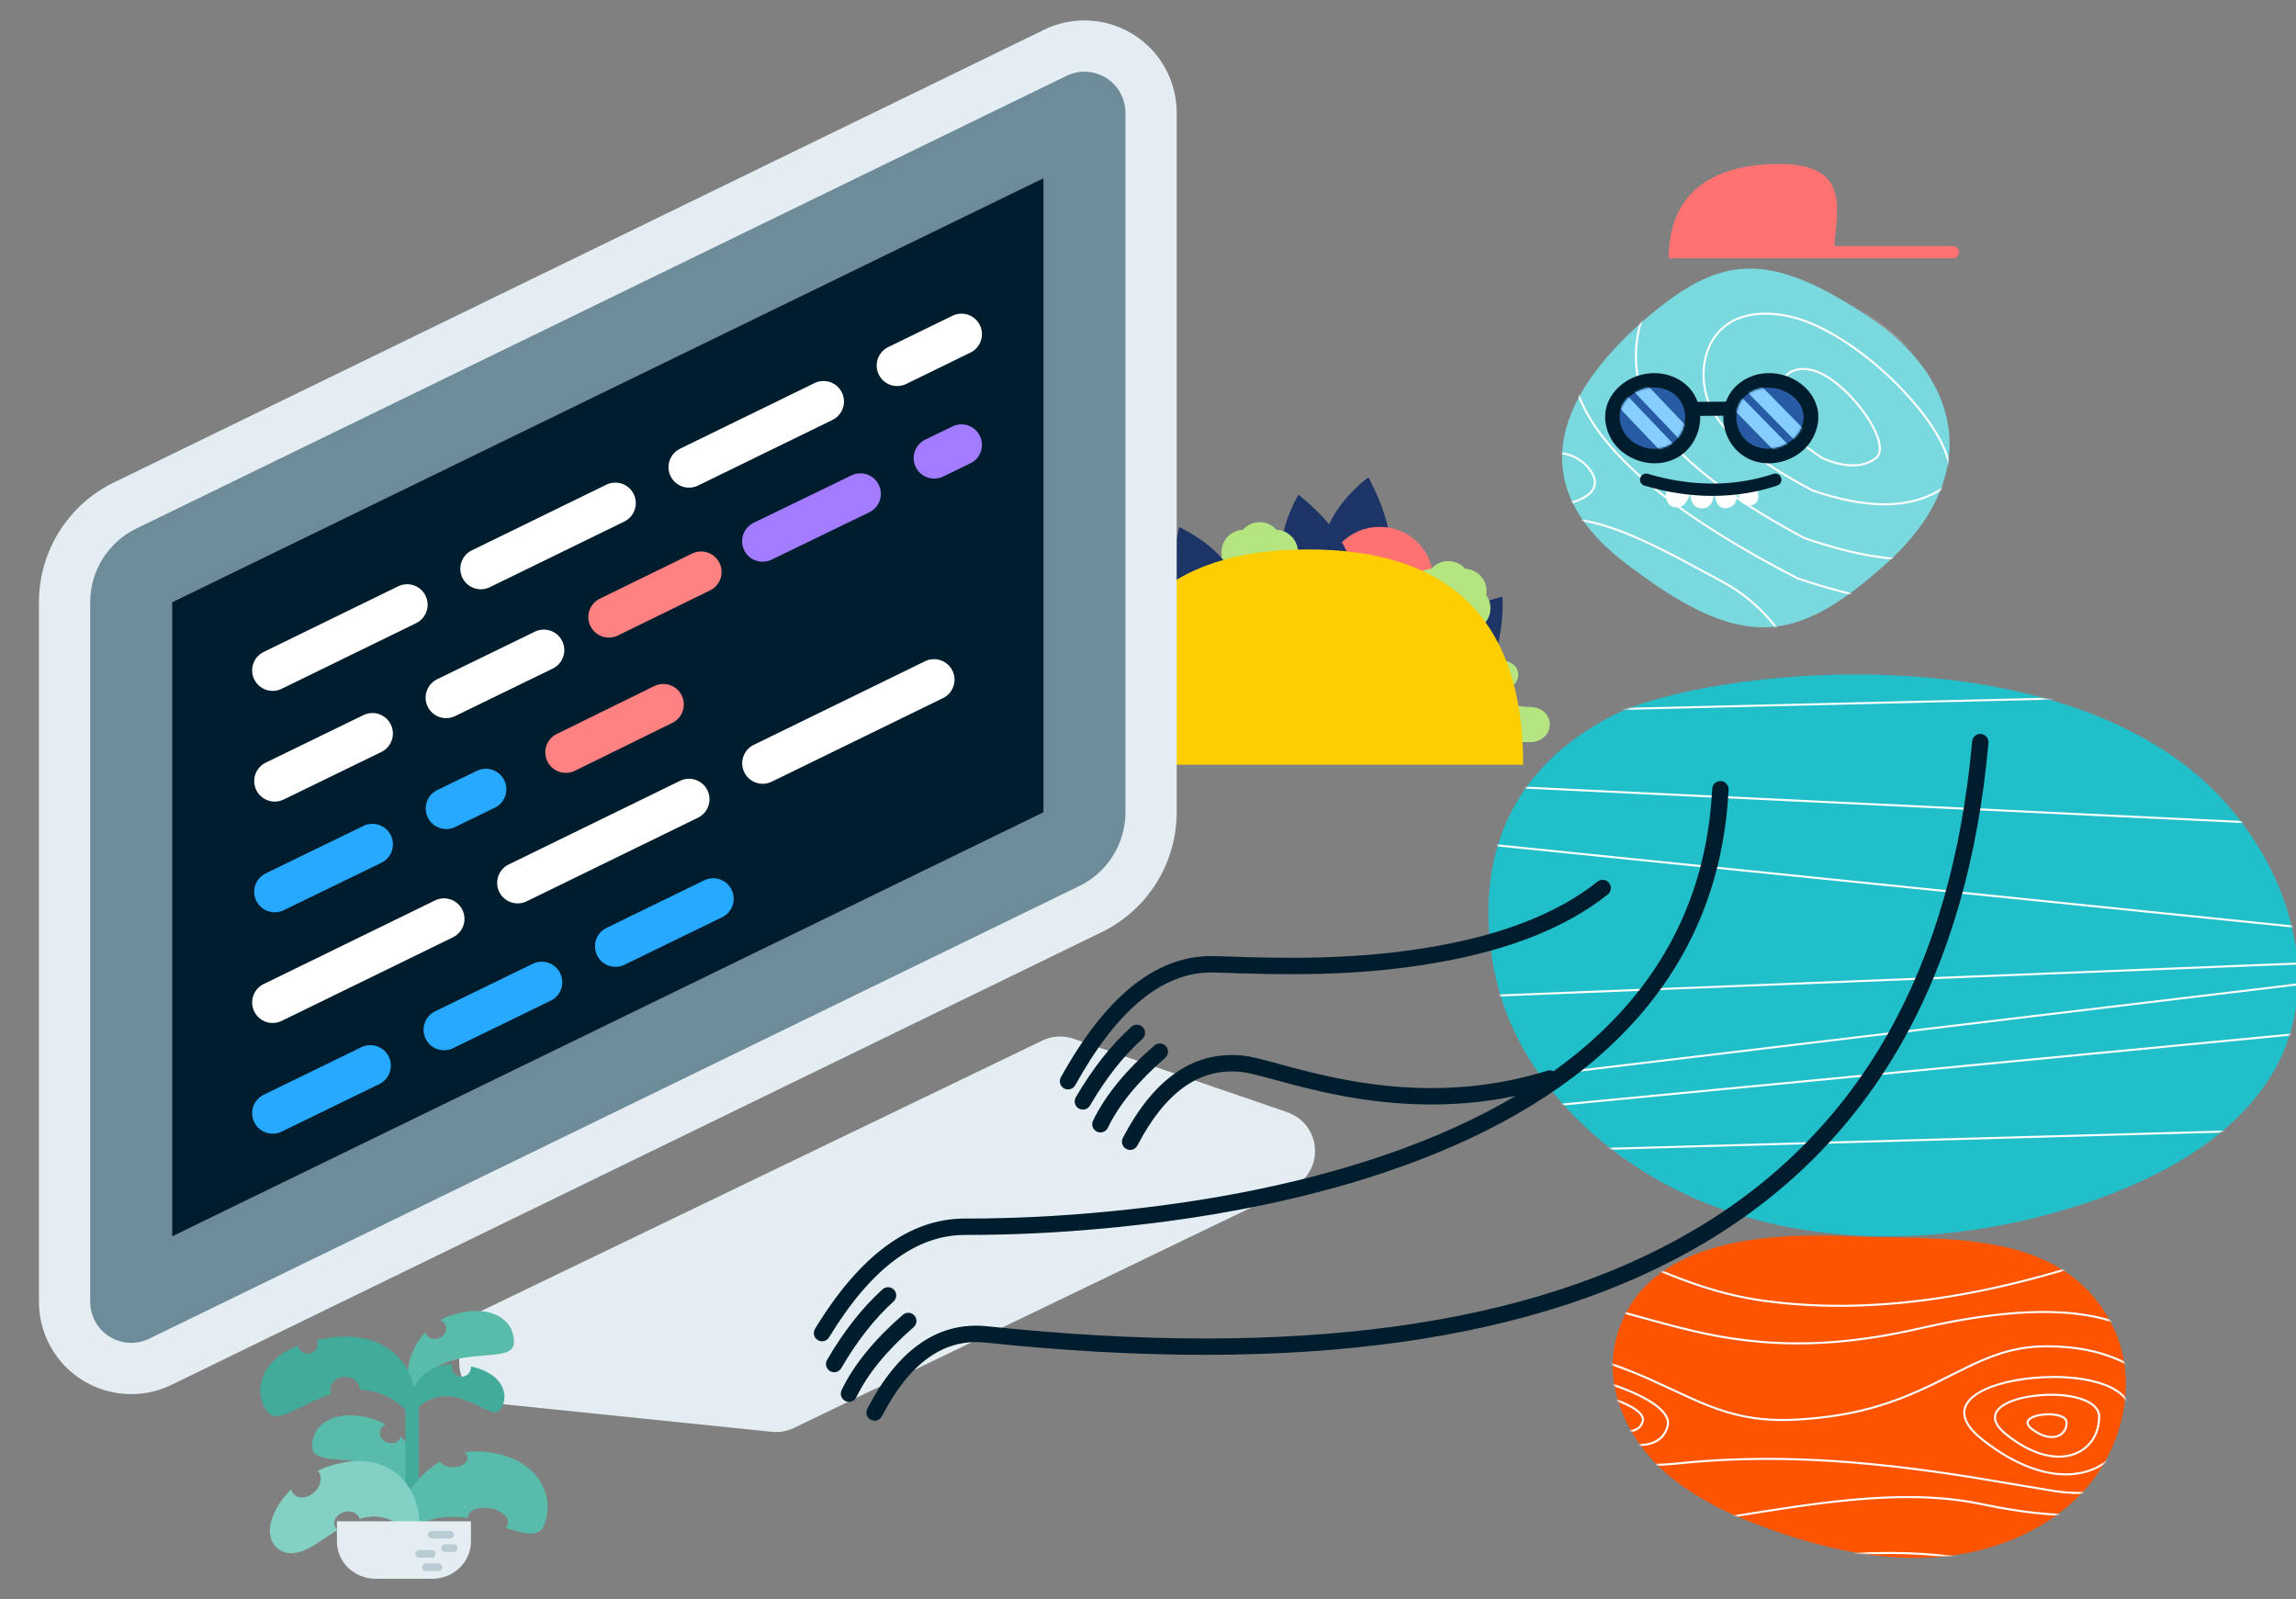 <svg viewBox="200 240 1120 780" xmlns="http://www.w3.org/2000/svg" xmlns:xlink="http://www.w3.org/1999/xlink" overflow="visible" width="1120px" height="780px"><rect x="200" y="240" width="1120" height="780" fill="#808080" stroke="none"/><defs><path d="M256.963,311.34 C443.936,235.343 398.48,-0.581 230.905,0.812 C63.331,2.205 24.21,38.513 3.469,128.569 C-19.235,227.154 69.989,387.336 256.963,311.34" id="masterclose-upsworking-path-1"/><path d="M307.298,52.903 C306.186,-19.451 7.359,-14.002 0.921,51.547 C-5.516,117.096 48.436,124.844 112.599,120.904 C167.078,117.559 308.411,125.257 307.298,52.903" id="masterclose-upsworking-path-3"/><path d="M32.885,134.865 C10.36,118.804 -3.667,90.08 1.584,62.998 C5.913,40.668 22.508,21.918 42.655,11.198 C63.03,0.357 87.496,-3.024 109.83,2.861 C132.163,8.745 152.018,24.07 162.433,44.599 C172.848,65.128 173.335,90.596 162.845,111.087 C145.226,145.498 101.452,157.839 65.819,149.474 C54.048,146.71 42.736,141.888 32.885,134.865" id="masterclose-upsworking-path-5"/><path d="M9.415,1.563 C-4.602,-2.26 -1.585,17.563 9.415,20.563 C20.415,23.563 27.415,23.563 37.415,20.563 C51.108,16.456 49.897,-2.597 37.415,1.563 C28.415,4.563 20.415,4.563 9.415,1.563 Z" id="masterclose-upsworking-path-7"/></defs><g id="Master/Close Ups/Working" stroke="none" stroke-width="1" fill="none" fill-rule="evenodd"><g id="Food" transform="translate(707, 418) scale(1 1)"><g id="Food/Taco" stroke="none" stroke-width="1" fill="none" fill-rule="evenodd"><g id="Group" transform="translate(-1, 54)"><path d="M59.211,130 C35.211,130 18.789,130 9.947,130 C-3.316,130 -3.316,112.857 9.947,112.857 C23.211,112.857 28.895,103.333 21.316,103.333 C13.737,103.333 11.842,90 25.105,90 C33.947,90 46.579,90 63,90 L59.211,130 Z" id="Path-39" fill="#B5E581"/><path d="M246.211,130 C222.211,130 205.789,130 196.947,130 C183.684,130 183.684,112.857 196.947,112.857 C210.211,112.857 215.895,103.333 208.316,103.333 C200.737,103.333 198.842,90 212.105,90 C220.947,90 233.579,90 250,90 L246.211,130 Z" id="Path-39-Copy" fill="#B5E581" transform="translate(218.5, 110) scale(-1, 1) translate(-218.5, -110)"/><path d="M69.99,106 C69.99,106 86.637,66.123 24.113,53 C24.113,53 19.46,106 69.99,106" id="Fill-4" fill="#1C3466"/><path d="M178.278,62.656 C178.278,62.656 194.843,22.652 132.729,9.53 C132.729,9.53 128.072,62.687 178.278,62.656" id="Fill-4-Copy-4" fill="#1C3466" transform="translate(156.449, 36.093) rotate(50) translate(-156.449, -36.093)"/><ellipse id="Oval-Copy" fill="#FF7272" cx="167" cy="50.5" rx="26" ry="25.5"/><path d="M73.321,119.864 C73.321,119.864 89.851,79.9 27.688,66.718 C27.688,66.718 23.087,119.841 73.321,119.864" id="Fill-4-Copy-3" fill="#1C3466" transform="translate(51.445, 93.291) rotate(-23) translate(-51.445, -93.291)"/><path d="M158.345,70.271 C158.345,70.271 174.914,30.289 112.768,17.166 C112.768,17.166 108.115,70.297 158.345,70.271" id="Fill-4-Copy-5" fill="#1C3466" transform="translate(136.502, 43.719) rotate(27) translate(-136.502, -43.719)"/><path d="M108.5,62.451 C102.961,64.823 96.547,62.256 94.174,56.717 C93.979,56.262 93.815,55.793 93.684,55.316 L93.684,55.316 L93.684,55.316 C88.375,52.464 86.383,45.849 89.234,40.54 C89.469,40.104 89.733,39.684 90.024,39.283 L90.024,39.283 L90.024,39.283 C88.944,33.355 92.874,27.673 98.802,26.592 C99.29,26.503 99.783,26.448 100.278,26.426 L100.278,26.426 L100.278,26.426 C104.239,21.885 111.131,21.415 115.673,25.376 C116.046,25.702 116.397,26.053 116.722,26.426 L116.722,26.426 L116.722,26.426 C122.743,26.692 127.408,31.787 127.142,37.808 C127.12,38.303 127.064,38.796 126.976,39.283 L126.976,39.283 L126.976,39.283 C130.521,44.156 129.446,50.98 124.573,54.526 C124.173,54.817 123.753,55.081 123.316,55.316 L123.316,55.316 L123.316,55.316 C121.718,61.126 115.712,64.54 109.901,62.941 C109.424,62.81 108.955,62.646 108.5,62.451 L108.5,62.451 L108.5,62.451 Z" id="Star" fill="#B5E581"/><ellipse id="Oval" fill="#FF7272" cx="66" cy="71.5" rx="26" ry="25.5"/><path d="M101.404,83.89 C101.404,83.89 115.318,42.282 63.102,28.604 C63.102,28.604 59.202,83.901 101.404,83.89" id="Fill-4-Copy" fill="#1C3466" transform="translate(83.046, 56.247) rotate(12) translate(-83.046, -56.247)"/><path d="M225.325,114 C225.325,114 239.197,72.618 187.094,59 C187.094,59 183.216,114 225.325,114" id="Fill-4-Copy-2" fill="#1C3466" transform="translate(207, 86.5) scale(-1, 1) translate(-207, -86.5)"/><path d="M200.5,81.451 C194.961,83.823 188.547,81.256 186.174,75.717 C185.979,75.262 185.815,74.793 185.684,74.316 L185.684,74.316 L185.684,74.316 C180.375,71.464 178.383,64.849 181.234,59.54 C181.469,59.104 181.733,58.684 182.024,58.283 L182.024,58.283 L182.024,58.283 C180.944,52.355 184.874,46.673 190.802,45.592 C191.29,45.503 191.783,45.448 192.278,45.426 L192.278,45.426 L192.278,45.426 C196.239,40.885 203.131,40.415 207.673,44.376 C208.046,44.702 208.397,45.053 208.722,45.426 L208.722,45.426 L208.722,45.426 C214.743,45.692 219.408,50.787 219.142,56.808 C219.12,57.303 219.064,57.796 218.976,58.283 L218.976,58.283 L218.976,58.283 C222.521,63.156 221.446,69.98 216.573,73.526 C216.173,73.817 215.753,74.081 215.316,74.316 L215.316,74.316 L215.316,74.316 C213.718,80.126 207.712,83.54 201.901,81.941 C201.424,81.81 200.955,81.646 200.5,81.451 L200.5,81.451 L200.5,81.451 Z" id="Star-Copy" fill="#B5E581"/><path d="M27,141 L237,141 C237,71 202,36 132,36 C62,36 27,71 27,141 Z" id="Path-38" fill="#FFCE00"/></g></g></g><g id="Computer" transform="translate(219, 249)"><path d="M490.308,5.513 L36.556,226.339 C14.192,237.223 0,259.914 0,284.786 L0,626.024 C0,632.847 1.552,639.581 4.537,645.716 C15.413,668.063 42.345,677.362 64.692,666.487 L518.444,445.661 C540.808,434.777 555,412.086 555,387.214 L555,45.976 C555,39.153 553.448,32.419 550.463,26.284 C539.587,3.937 512.655,-5.362 490.308,5.513 Z M505,53.969 L505,387.214 L505,387.558 C504.868,393.162 501.622,398.241 496.564,400.702 L50,618.03 L50,284.786 C50,279.046 53.275,273.81 58.436,271.298 L505,53.969 Z" id="Monitor" fill="#E4EDF1" fill-rule="nonzero"/><path d="M527.983,37.224 C529.31,39.951 530,42.944 530,45.976 L530,387.214 C530,402.52 521.266,416.484 507.504,423.181 L53.752,644.007 C43.82,648.841 31.85,644.708 27.017,634.776 C25.69,632.049 25,629.056 25,626.024 L25,284.786 C25,269.48 33.734,255.516 47.496,248.819 L501.248,27.993 C511.18,23.159 523.15,27.292 527.983,37.224 Z" id="Path" fill="#6E8B9A" fill-rule="nonzero"/><polygon id="Path" fill="#001D2D" fill-rule="nonzero" points="490 387.214 490 77.951 65 284.786 65 594.047"/><path d="M216.318,630.193 L489.45,498.57 C494.195,496.283 499.651,495.96 504.633,497.673 L608.994,533.541 C619.44,537.132 624.998,548.51 621.407,558.956 C619.671,564.007 615.987,568.154 611.176,570.472 L368.241,687.543 C364.908,689.15 361.194,689.8 357.514,689.422 L222.956,675.595 C212.755,674.547 205,665.954 205,655.7 L205,648.21 C205,640.529 209.398,633.527 216.318,630.193 Z" id="Keyboard" fill="#E4EDF1"/><g id="code" transform="translate(103.998, 143.998)" fill-rule="nonzero"><path d="M14.389,182.989 L79.991,150.969 C84.954,148.546 87.014,142.559 84.592,137.596 C82.169,132.632 76.182,130.573 71.219,132.995 L5.616,165.016 C0.653,167.438 -1.407,173.425 1.016,178.389 C3.438,183.352 9.425,185.411 14.389,182.989 Z M115.938,133.423 L181.54,101.403 C186.504,98.98 188.563,92.993 186.141,88.03 C183.718,83.067 177.731,81.007 172.768,83.43 L107.165,115.45 C102.202,117.872 100.142,123.86 102.565,128.823 C104.987,133.786 110.975,135.846 115.938,133.423 Z M217.487,83.858 L283.09,51.837 C288.053,49.415 290.112,43.427 287.69,38.464 C285.267,33.501 279.28,31.441 274.317,33.864 L208.714,65.884 C203.751,68.307 201.692,74.294 204.114,79.257 C206.537,84.22 212.524,86.28 217.487,83.858 Z M319.036,34.292 L350.389,18.989 C355.352,16.566 357.411,10.579 354.989,5.616 C352.566,0.653 346.579,-1.407 341.616,1.016 L310.264,16.319 C305.3,18.741 303.241,24.728 305.663,29.692 C308.086,34.655 314.073,36.714 319.036,34.292 Z" id="Path" fill="#FFF"/><path d="M15.378,236.994 L63.034,213.801 C68,211.385 70.067,205.4 67.65,200.434 C65.233,195.468 59.248,193.401 54.282,195.818 L6.626,219.011 C1.66,221.427 -0.406,227.412 2.011,232.378 C4.427,237.344 10.412,239.411 15.378,236.994 Z M99.001,196.297 L146.657,173.105 C151.623,170.688 153.69,164.703 151.273,159.737 C148.856,154.771 142.871,152.705 137.905,155.121 L90.249,178.314 C85.283,180.731 83.217,186.716 85.633,191.682 C88.05,196.648 94.035,198.714 99.001,196.297 Z" id="Path-Copy" fill="#FFF"/><path d="M178.394,156.986 L223.394,134.986 C228.356,132.56 230.412,126.572 227.986,121.61 C225.56,116.649 219.572,114.593 214.61,117.018 L169.61,139.018 C164.649,141.444 162.593,147.433 165.018,152.394 C167.444,157.356 173.433,159.412 178.394,156.986 Z" id="Path-Copy" fill="#FF8282"/><path d="M253.363,120.002 L301.059,96.891 C306.029,94.483 308.106,88.502 305.698,83.531 C303.289,78.561 297.308,76.484 292.338,78.893 L244.642,102.003 C239.672,104.411 237.595,110.393 240.003,115.363 C242.411,120.333 248.393,122.41 253.363,120.002 Z M337.056,79.449 L350.363,73.002 C355.333,70.593 357.41,64.612 355.002,59.642 C352.593,54.672 346.612,52.595 341.642,55.003 L328.335,61.451 C323.365,63.859 321.288,69.84 323.696,74.81 C326.104,79.781 332.086,81.857 337.056,79.449 Z" id="Path-Copy" fill="#A37BFF"/><path d="M15.369,290.998 L63.048,267.853 C68.017,265.441 70.089,259.458 67.677,254.49 C65.266,249.522 59.283,247.449 54.314,249.861 L6.635,273.006 C1.667,275.418 -0.406,281.401 2.006,286.369 C4.418,291.338 10.401,293.41 15.369,290.998 Z M99.033,250.385 L118.369,240.998 C123.338,238.586 125.41,232.604 122.998,227.635 C120.586,222.667 114.604,220.594 109.635,223.006 L90.299,232.393 C85.33,234.805 83.258,240.788 85.67,245.756 C88.081,250.724 94.064,252.797 99.033,250.385 Z" id="Path-Copy-2" fill="#26A9FF"/><path d="M157.411,222.978 L204.982,199.61 C209.939,197.175 211.983,191.182 209.548,186.225 C207.113,181.268 201.121,179.224 196.164,181.659 L148.593,205.027 C143.636,207.462 141.592,213.454 144.027,218.411 C146.462,223.368 152.454,225.413 157.411,222.978 Z" id="Path-Copy-2" fill="#FF8282"/><path d="M14.389,344.989 L97.965,304.196 C102.928,301.773 104.987,295.786 102.565,290.823 C100.142,285.86 94.155,283.8 89.192,286.223 L5.616,327.016 C0.653,329.438 -1.407,335.425 1.016,340.389 C3.438,345.352 9.425,347.411 14.389,344.989 Z M133.911,286.651 L217.487,245.858 C222.45,243.435 224.51,237.448 222.087,232.485 C219.665,227.521 213.678,225.462 208.714,227.884 L125.138,268.677 C120.175,271.1 118.116,277.087 120.538,282.05 C122.961,287.013 128.948,289.073 133.911,286.651 Z M253.434,228.312 L337.01,187.519 C341.973,185.097 344.032,179.109 341.61,174.146 C339.187,169.183 333.2,167.123 328.237,169.546 L244.661,210.339 C239.698,212.761 237.638,218.749 240.061,223.712 C242.483,228.675 248.47,230.735 253.434,228.312 Z" id="Path-Copy-3" fill="#FFF"/><path d="M14.379,398.994 L62.034,375.799 C67,373.382 69.066,367.397 66.649,362.431 C64.232,357.465 58.247,355.399 53.281,357.816 L5.626,381.011 C0.66,383.428 -1.406,389.413 1.011,394.379 C3.428,399.345 9.413,401.411 14.379,398.994 Z M98,358.293 L145.655,335.098 C150.621,332.681 152.687,326.696 150.27,321.73 C147.853,316.765 141.868,314.698 136.902,317.115 L89.247,340.31 C84.281,342.727 82.215,348.712 84.632,353.678 C87.049,358.644 93.034,360.71 98,358.293 Z M181.621,317.593 L229.276,294.398 C234.242,291.981 236.308,285.996 233.891,281.03 C231.474,276.064 225.489,273.998 220.523,276.415 L172.868,299.61 C167.902,302.027 165.836,308.012 168.253,312.978 C170.67,317.944 176.655,320.01 181.621,317.593 Z" id="Path-Copy-4" fill="#26A9FF"/></g></g><g id="Plants" transform="translate(327, 870) scale(0.467 0.467)"><g id="Plants/Tropical" stroke="none" stroke-width="1" fill="none" fill-rule="evenodd"><path d="M207.045,25 C249.395,25 271.301,49.634 261.808,74.268 C252.316,98.901 193.514,44.575 146.783,85 C137.488,75.227 152.352,46.144 178.348,32.379 C178.328,32.62 178.318,32.862 178.318,33.105 C178.318,38.628 183.385,43.105 189.636,43.105 C195.887,43.105 200.954,38.628 200.954,33.105 C200.954,30.232 199.583,27.642 197.387,25.818 C200.523,25.285 203.747,25 207.045,25 Z" id="Combined-Shape-Copy-2" fill="#59BCAB" fill-rule="nonzero" transform="translate(204, 55) rotate(-20) translate(-204, -55)"/><path d="M118.045,134 C160.395,134 182.301,158.634 172.808,183.268 C163.316,207.901 104.514,153.575 57.783,194 C48.488,184.227 63.352,155.144 89.348,141.379 C89.328,141.62 89.318,141.862 89.318,142.105 C89.318,147.628 94.385,152.105 100.636,152.105 C106.887,152.105 111.954,147.628 111.954,142.105 C111.954,139.232 110.583,136.642 108.387,134.818 C111.523,134.285 114.747,134 118.045,134 Z" id="Combined-Shape-Copy" fill="#59BCAB" fill-rule="nonzero" transform="translate(115, 164) scale(-1, 1) rotate(-20) translate(-115, -164)"/><path d="M160.482,100.964 C165.474,88.571 178.214,76.426 200.454,76.011 C200.159,76.956 200,77.959 200,79 C200,84.523 204.477,89 210,89 C215.523,89 220,84.523 220,79 C220,78.733 219.99,78.469 219.969,78.207 C257.98,86.686 259.869,112.923 249.797,124.1 C239.354,135.688 202.636,89.209 165.501,120.244 L165.5,279 C165.5,282.866 162.366,286 158.5,286 C154.715,286 151.631,282.995 151.504,279.241 L151.5,279 L151.501,123.055 C135.408,108.542 119.317,103.038 103.991,102.539 C103.726,95.023 96.892,89 88.5,89 C79.94,89 73,95.268 73,103 C73,104.5 73.261,105.945 73.745,107.3 C43.049,117.199 18.622,138.08 8.642,126.991 C-6.221,110.477 -5.402,74.189 39.25,56.413 C40.304,61.328 44.493,65 49.5,65 C55.299,65 60,60.075 60,54 C60,52.74 59.798,51.529 59.425,50.402 C63.865,49.447 68.601,48.638 73.642,47.991 C129.611,40.816 156.182,74.036 160.482,100.964 Z" id="Combined-Shape" fill="#42AB99" fill-rule="nonzero"/><path d="M224.535,167 C280.649,167 309.673,204.772 297.096,242.544 C292.093,257.568 276.754,253.437 256.196,246.913 C257.526,245.613 258.407,244.08 258.71,242.36 C259.916,235.512 251.509,228.304 239.932,226.261 C228.356,224.217 217.993,228.112 216.787,234.96 C216.697,235.471 216.661,235.984 216.675,236.497 C193.283,232.953 167.865,235.798 144.688,259 C132.232,243.845 152.517,198.406 187.689,177.606 C189.986,181.053 195.291,183.465 201.468,183.465 C209.75,183.465 216.464,179.128 216.464,173.78 C216.464,171.589 215.337,169.568 213.438,167.945 C217.055,167.327 220.759,167 224.535,167 Z" id="Combined-Shape" fill="#59BCAB" fill-rule="nonzero"/><path d="M89.969,178.014 C157.748,167.791 175.913,237.768 161.224,258.769 C140.51,234.402 121.357,231.857 103.596,237.576 C103.558,237.365 103.51,237.151 103.453,236.939 C101.952,231.338 94.897,228.361 87.695,230.291 C80.493,232.221 75.872,238.326 77.373,243.927 C77.909,245.928 79.154,247.594 80.861,248.821 C60.268,261.716 41.711,278.126 24.866,272 C1.424,263.475 7.081,231.156 32.204,206.513 C32.677,208.549 33.643,210.391 35.126,211.874 C40.398,217.146 50.212,215.88 57.046,209.046 C63.85,202.242 65.135,192.484 59.943,187.195 C68.96,182.89 79.02,179.665 89.969,178.014 Z" id="Combined-Shape" fill="#82D1C4" fill-rule="nonzero"/><g id="Group" transform="translate(80, 240)"><path d="M0,0 L140,0 L140,21.028 C140,31.527 135.657,41.558 128,48.741 C120.291,55.974 110.116,60 99.545,60 L40.455,60 C29.884,60 19.709,55.974 12,48.741 C4.343,41.558 8.39115806e-15,31.527 0,21.028 L0,0 L0,0 Z" id="Rectangle" fill="#E4EDF1"/><path d="M106,44 C108.209,44 110,45.791 110,48 C110,50.142 108.316,51.891 106.2,51.995 L106,52 L93,52 C90.791,52 89,50.209 89,48 C89,45.858 90.684,44.109 92.8,44.005 L93,44 L106,44 Z M99,30 C101.209,30 103,31.791 103,34 C103,36.142 101.316,37.891 99.2,37.995 L99,38 L86,38 C83.791,38 82,36.209 82,34 C82,31.858 83.684,30.109 85.8,30.005 L86,30 L99,30 Z M122,24 C124.209,24 126,25.791 126,28 C126,30.142 124.316,31.891 122.2,31.995 L122,32 L113,32 C110.791,32 109,30.209 109,28 C109,25.858 110.684,24.109 112.8,24.005 L113,24 L122,24 Z M118,10 C120.209,10 122,11.791 122,14 C122,16.142 120.316,17.891 118.2,17.995 L118,18 L99,18 C96.791,18 95,16.209 95,14 C95,11.858 96.684,10.109 98.8,10.005 L99,10 L118,10 Z" id="Combined-Shape" fill="#B9CCD4" fill-rule="nonzero"/></g></g></g><g transform="translate(1124, 600) scale(-1, 1) translate(-1124, -600) translate(584, 0) scale(1 1)" id="Master/Character/Bust"><defs><path d="M256.963,311.34 C443.936,235.343 398.48,-0.581 230.905,0.812 C63.331,2.205 24.21,38.513 3.469,128.569 C-19.235,227.154 69.989,387.336 256.963,311.34" id="mastercharacterbust-path-1"/><path d="M307.298,52.903 C306.186,-19.451 7.359,-14.002 0.921,51.547 C-5.516,117.096 48.436,124.844 112.599,120.904 C167.078,117.559 308.411,125.257 307.298,52.903" id="mastercharacterbust-path-3"/><path d="M32.885,134.865 C10.36,118.804 -3.667,90.08 1.584,62.998 C5.913,40.668 22.508,21.918 42.655,11.198 C63.03,0.357 87.496,-3.024 109.83,2.861 C132.163,8.745 152.018,24.07 162.433,44.599 C172.848,65.128 173.335,90.596 162.845,111.087 C145.226,145.498 101.452,157.839 65.819,149.474 C54.048,146.71 42.736,141.888 32.885,134.865" id="mastercharacterbust-path-5"/><path d="M9.415,1.563 C-4.602,-2.26 -1.585,17.563 9.415,20.563 C20.415,23.563 27.415,23.563 37.415,20.563 C51.108,16.456 49.897,-2.597 37.415,1.563 C28.415,4.563 20.415,4.563 9.415,1.563 Z" id="mastercharacterbust-path-7"/></defs><g id="Master/Character/Bust" stroke="none" stroke-width="1" fill="none" fill-rule="evenodd"><g id="Bodies" transform="translate(290, 534) scale(1 1)"><defs><path d="M34.876,63.625 C2.784,100.268 -11.593,152.81 12.686,194.117 C31.23,225.665 67.35,245.63 104.31,257.928 C160.438,276.603 223.892,280.647 279.803,261.443 C335.713,242.238 382.354,197.727 392.639,144.222 C400.72,102.183 394.099,50.985 335.498,20.351 C290.44,-3.203 111.236,-23.563 34.876,63.625" id="bodiesgreen-b-path-1"/><path d="M143.677,352.328 C131.006,377.228 137.22,409.211 155.202,430.593 C173.185,451.974 201.107,463.4 228.965,465.524 C256.823,467.648 284.722,461.25 311.016,451.806 C331.365,444.497 351.537,435.009 366.613,419.509 C381.688,404.008 390.929,381.482 385.993,360.431 C374.273,310.444 312.926,307.159 271.858,309.057 C226.927,311.134 168.228,304.084 143.677,352.328" id="bodiesgreen-b-path-3"/></defs><g id="Bodies/Green B" stroke="none" stroke-width="1" fill="none" fill-rule="evenodd"><g id="Group" transform="translate(52.5, 35)"><mask id="bodiesgreen-b-mask-2" fill="#fff"><use xlink:href="#bodiesgreen-b-path-1"/></mask><use id="Mask" fill="#21BFCA" xlink:href="#bodiesgreen-b-path-1"/><g id="Patterns" mask="url(#bodiesgreen-b-mask-2)"><g transform="translate(-5, -20)" id="Group"><g transform="translate(0, 0.39)"><polygon id="Path-48" fill="#FFF" fill-rule="nonzero" points="404.99 -0.5 405.01 0.5 0.01 8.6 -0.01 7.6"/><polygon id="Path-49" fill="#FFF" fill-rule="nonzero" points="0.012 27.85 405.012 37.57 404.988 38.57 -0.012 28.85"/><polygon id="Path-50" fill="#FFF" fill-rule="nonzero" points="404.976 73.211 405.024 74.209 0.024 93.649 -0.024 92.651"/><polygon id="Path-51" fill="#FFF" fill-rule="nonzero" points="404.949 101.563 405.051 102.557 0.051 143.867 -0.051 142.873"/><polygon id="Path-52" fill="#FFF" fill-rule="nonzero" points="0.06 169.604 405.06 218.204 404.94 219.196 -0.06 170.596"/><polygon id="Path-53" fill="#FFF" fill-rule="nonzero" points="0.048 193.902 405.048 232.782 404.952 233.778 -0.048 194.898"/><polygon id="Path-54" fill="#FFF" fill-rule="nonzero" points="0.014 240.88 405.014 252.22 404.986 253.22 -0.014 241.88"/><polygon id="Path-55" fill="#FFF" fill-rule="nonzero" points="404.954 280.572 405.046 281.568 0.046 318.828 -0.046 317.832"/><polygon id="Path-56" fill="#FFF" fill-rule="nonzero" points="404.99 327.55 405.01 328.55 0.01 336.65 -0.01 335.65"/><polygon id="Path-57" fill="#FFF" fill-rule="nonzero" points="404.989 353.47 405.011 354.47 0.011 363.38 -0.011 362.38"/><polygon id="Path-58" fill="#FFF" fill-rule="nonzero" points="0.018 374.53 405.018 389.11 404.982 390.11 -0.018 375.53"/><polygon id="Path-59" fill="#FFF" fill-rule="nonzero" points="0.02 159.88 405.02 176.08 404.98 177.08 -0.02 160.88"/></g></g></g></g><mask id="bodiesgreen-b-mask-4" fill="#fff"><use xlink:href="#bodiesgreen-b-path-3"/></mask><use id="Mask" fill="#FE5400" xlink:href="#bodiesgreen-b-path-3"/><g id="Patterns" mask="url(#bodiesgreen-b-mask-4)"><g transform="translate(324, 325) rotate(90) translate(-324, -325) translate(95, 90)" id="Group"><g transform="translate(0, 0)"><path d="M396.582,46.777 C407.685,131.913 423.278,188.483 443.325,216.449 C473.705,258.829 454.389,387.23 408.964,442.474 L407.579,444.126 L406.819,443.476 C452.959,389.505 472.901,259.424 442.512,217.031 C422.543,189.174 407.027,133.328 395.926,49.456 L395.591,46.906 L396.582,46.777 Z" id="Path-4" fill="#FFF" fill-rule="nonzero"/><path d="M386.267,46.811 C390.498,116.639 401.075,180.116 417.998,237.24 C434.8,293.958 424.579,366.481 387.364,454.812 L386.228,457.493 L385.308,457.101 C423.367,367.751 433.934,294.557 417.039,237.524 C400.276,180.939 389.733,118.139 385.408,49.124 L385.269,46.871 L386.267,46.811 Z" id="Path-5" fill="#FFF" fill-rule="nonzero"/><path d="M394.282,231.48 C384.872,233.683 379.341,260.794 378.905,297.732 C378.49,332.856 382.935,365.11 390.152,373.469 C397.422,381.888 403.484,378.716 408.258,366.008 L408.402,365.62 C412.213,355.264 415.196,339.323 418.014,316.836 C420.374,298.014 419.467,275.619 415.595,258.587 C411.276,239.594 403.863,229.238 394.282,231.48 Z M414.62,258.809 C418.465,275.724 419.367,298.002 417.022,316.711 L416.665,319.518 C413.96,340.458 411.08,355.446 407.463,365.274 L407.188,366.009 C402.677,377.817 397.476,380.421 390.909,372.815 C383.919,364.721 379.493,332.6 379.905,297.743 L379.937,295.576 C380.555,260.364 386.004,234.445 394.51,232.454 C403.318,230.392 410.412,240.305 414.62,258.809 Z" id="Path-6" fill="#FFF" fill-rule="nonzero"/><path d="M398.878,257.516 C393.89,258.947 391.015,275.659 390.686,298.785 L390.669,300.209 C390.451,322.79 392.778,343.5 396.583,348.904 C398.627,351.806 400.623,352.691 402.464,351.464 C404.034,350.418 405.373,347.842 406.58,343.82 L406.796,343.08 C408.691,336.413 410.194,326.401 411.616,312.484 C412.852,300.392 412.377,286.007 410.348,275.064 C408.065,262.746 404.131,256.008 398.878,257.516 Z M409.365,275.246 C411.376,286.093 411.848,300.383 410.621,312.383 L410.299,315.454 C408.923,328.226 407.452,337.434 405.622,343.533 C404.479,347.343 403.224,349.755 401.91,350.632 C400.626,351.488 399.172,350.843 397.401,348.328 C393.806,343.222 391.5,322.97 391.663,300.889 L391.685,298.837 C392.007,276.376 394.862,259.709 399.154,258.477 C403.525,257.222 407.186,263.494 409.365,275.246 Z" id="Path-6" fill="#FFF" fill-rule="nonzero"/><path d="M376.023,374.416 C376.707,377.788 379.617,392.159 380.398,396.278 L380.702,397.896 C382.033,405.064 382.889,410.719 383.359,415.782 C384.551,428.595 383.176,437.501 378.467,443.79 L378.225,444.108 L377.435,443.494 C382.149,437.432 383.554,428.676 382.364,415.874 C381.879,410.66 380.981,404.801 379.569,397.277 L379.173,395.207 C378.026,389.316 375,374.401 374.9,373.912 L374.413,371.447 C369.378,345.793 367.011,327.328 367.011,307.247 C367.011,281.099 369.581,260.663 375.63,229.887 L378.977,213.108 C379.177,212.095 379.363,211.14 379.544,210.207 L380.098,207.32 C381.194,201.535 382.054,196.577 382.77,191.805 C384.427,180.773 385.268,170.938 385.268,161.166 C385.268,131.491 358.112,93.945 303.759,48.603 L302.104,47.226 L302.742,46.456 C358.411,92.592 386.268,130.802 386.268,161.166 C386.268,170.992 385.422,180.876 383.759,191.953 L383.514,193.556 C382.763,198.391 381.858,203.481 380.705,209.468 L379.754,214.334 L377.13,227.456 L376.358,231.369 C370.502,261.371 368.011,281.543 368.011,307.247 C368.011,327.251 370.371,345.66 375.393,371.249 L376.023,374.416 Z" id="Path-7" fill="#FFF" fill-rule="nonzero"/><path d="M323.454,47.141 L324.254,46.541 L325.574,48.293 C347.002,76.622 362.373,90.801 371.48,90.801 C380.422,90.801 383.059,76.531 379.046,47.787 L378.923,46.912 L379.913,46.771 L380.161,48.55 C384.08,77.317 381.298,91.801 371.48,91.801 C361.918,91.801 346.422,77.513 324.787,48.91 L323.454,47.141 Z" id="Path-8" fill="#FFF" fill-rule="nonzero"/><path d="M344.173,46.683 C348.892,60.844 355.943,69.724 365.311,73.368 C369.794,75.112 372.236,73.949 372.972,69.778 C373.734,65.46 372.611,58.049 369.589,47.588 L369.413,46.982 L370.372,46.701 C373.568,57.62 374.768,65.355 373.957,69.952 C373.105,74.778 369.991,76.262 364.949,74.3 C355.412,70.591 348.246,61.69 343.441,47.641 L343.224,46.999 L344.173,46.683 Z" id="Path-9" fill="#FFF" fill-rule="nonzero"/><path d="M290.839,46.459 C321.072,71.923 341.763,101.906 352.906,136.4 C356.788,148.421 357.803,163.085 356.494,181.669 L356.327,183.919 C355.4,195.935 354.152,205.214 350.442,228.662 L347.62,246.417 C345.78,258.137 344.627,266.142 343.583,274.679 C339.831,305.364 339.639,329.406 344.015,350.772 L344.188,351.603 C354.177,398.932 350.103,429.671 331.854,443.78 L331.296,444.202 L330.7,443.399 C348.836,429.924 353.142,399.881 343.505,353.228 L343.209,351.809 C338.687,330.386 338.774,306.365 342.446,275.754 L342.929,271.842 C343.913,264.08 345.038,256.388 346.75,245.511 L349.832,226.113 C353.369,203.657 354.521,194.77 355.426,182.577 C356.832,163.643 355.858,148.795 351.954,136.708 C340.982,102.739 320.698,73.167 291.094,47.985 L290.194,47.224 L290.839,46.459 Z" id="Path-10" fill="#FFF" fill-rule="nonzero"/><path d="M274.936,46.813 L275.934,46.869 C274.877,65.895 279.997,80.901 292.662,102.426 L293.798,104.342 C294.342,105.253 294.913,106.202 295.548,107.252 L300.375,115.185 L301.805,117.553 C310.493,132.015 315.329,141.573 319.172,153.028 C324.303,168.323 326.202,184.272 324.453,202.292 L324.352,203.295 C319.707,247.893 322.498,292.049 330.643,344.099 L331.117,347.092 C332.762,357.309 337.148,382.893 337.842,387.356 C341.538,411.121 333.718,429.959 314.412,443.792 L313.823,444.21 L313.248,443.392 C332.477,429.877 340.371,411.511 336.961,388.217 L336.803,387.185 C335.933,381.703 331.352,354.99 329.929,345.993 C321.653,293.689 318.715,249.371 323.205,204.681 L323.357,203.191 C325.262,184.903 323.405,168.79 318.224,153.346 C314.34,141.771 309.428,132.131 300.478,117.286 L294.969,108.225 C293.939,106.527 293.08,105.096 292.252,103.698 C279.316,81.862 273.976,66.654 274.901,47.484 L274.936,46.813 Z" id="Path-11" fill="#FFF" fill-rule="nonzero"/><path d="M292.076,345.892 C287.223,350.673 283.669,360.61 282.083,372.879 C278.624,399.63 285.047,424.453 298.454,424.453 C312.981,424.453 324.476,416.153 328.304,402.854 C332.467,388.388 327.247,370.033 312.338,351.394 C304.745,341.9 297.735,340.315 292.076,345.892 Z M311.558,352.018 C326.278,370.423 331.407,388.455 327.343,402.577 C323.641,415.44 312.544,423.453 298.454,423.453 C285.963,423.453 279.688,399.203 283.075,373.008 L283.243,371.768 C284.877,360.274 288.282,351.033 292.777,346.604 C297.952,341.506 304.296,342.94 311.558,352.018 Z" id="Path-12" fill="#FFF" fill-rule="nonzero"/><path d="M296.821,359.732 C293.701,362.775 291.429,369.063 290.416,376.82 C288.204,393.752 292.315,409.476 301.001,409.476 C310.313,409.476 317.691,404.202 320.147,395.755 C322.812,386.588 319.477,374.98 309.966,363.21 C305.08,357.162 300.506,356.138 296.821,359.732 Z M309.188,363.838 C318.509,375.373 321.751,386.657 319.187,395.476 C316.858,403.487 309.877,408.476 301.001,408.476 C293.228,408.476 289.268,393.327 291.407,376.95 C292.394,369.395 294.597,363.298 297.519,360.448 C300.721,357.326 304.634,358.201 309.188,363.838 Z" id="Path-12" fill="#FFF" fill-rule="nonzero"/><path d="M302.043,374.411 C300.833,375.612 299.975,378.029 299.594,381 C298.756,387.524 300.316,393.598 303.807,393.598 C311.829,393.598 314.396,384.609 307.358,375.742 C305.453,373.342 303.555,372.91 302.043,374.411 Z M306.575,376.364 C313.148,384.644 310.876,392.598 303.807,392.598 C301.233,392.598 299.82,387.094 300.585,381.127 C300.941,378.357 301.732,376.129 302.748,375.12 C303.773,374.102 305.002,374.382 306.575,376.364 Z" id="Path-12" fill="#FFF" fill-rule="nonzero"/><path d="M262.235,46.818 L263.234,46.865 L263.109,49.654 C261.605,84.814 263.128,113.321 267.29,137.155 C270.635,156.312 275.377,171.46 282.345,187.527 L282.803,188.576 C284.659,192.809 292.301,209.099 294.073,213.222 C301.233,229.889 304.027,243.449 302.922,262.023 C301.355,288.358 295.989,306.786 285.655,328.15 L285.026,329.438 C283.736,332.032 277.64,344.126 275.967,347.719 C269.958,360.628 267.204,370.91 267.204,383.463 C267.204,410.556 276.209,430.385 294.22,443.008 L294.768,443.388 L294.202,444.213 C275.536,431.411 266.204,411.141 266.204,383.463 C266.204,371.012 268.879,360.763 274.685,348.108 L275.24,346.916 C277.264,342.632 283.682,329.916 284.317,328.616 C294.884,306.976 300.343,288.526 301.924,261.964 C303.001,243.863 300.347,230.597 293.505,214.441 L293.154,213.617 C291.391,209.512 283.75,193.227 281.887,188.978 C274.638,172.449 269.737,156.985 266.305,137.327 L265.98,135.43 C261.998,111.591 260.605,83.156 262.171,48.219 L262.235,46.818 Z" id="Path-13" fill="#FFF" fill-rule="nonzero"/><path d="M278.386,112.289 C273.543,114.712 275.105,135.889 281.022,158.619 L281.202,159.308 C287.896,184.678 297.075,201.22 305.724,198.964 C314.18,196.757 316.752,188.783 314.823,176.963 C313.511,168.928 310.111,159.548 306.839,153.003 L306.525,152.32 C305.234,149.475 300.408,138.703 297.997,133.765 L297.761,133.283 C294.636,126.968 291.735,121.925 288.984,118.262 L288.519,117.655 C284.742,112.813 281.358,110.803 278.386,112.289 Z M288.184,118.862 C290.794,122.338 293.56,127.107 296.533,133.061 L297.198,134.408 C299.958,140.089 305.659,152.878 305.944,153.45 C309.175,159.912 312.543,169.203 313.836,177.124 C315.692,188.499 313.287,195.957 305.472,197.996 C297.781,200.003 288.876,184.112 282.366,159.793 L282.169,159.053 C276.277,136.72 274.645,115.279 278.834,113.184 C281.326,111.937 284.485,113.936 288.184,118.862 Z" id="Path-14" fill="#FFF" fill-rule="nonzero"/><path d="M288.682,140.187 C285.957,141.557 286.778,152.843 289.94,165.089 L290.054,165.526 C293.643,179.204 298.549,188.097 303.344,186.839 C307.978,185.623 309.38,181.251 308.34,174.845 C307.671,170.721 305.985,165.946 304.313,162.468 L304.054,161.935 C303.698,161.164 300.854,154.755 299.444,151.84 L299.272,151.487 C297.61,148.108 296.065,145.408 294.596,143.44 C292.432,140.542 290.465,139.29 288.682,140.187 Z M293.795,144.039 C295.22,145.947 296.737,148.6 298.375,151.929 L298.944,153.115 C300.494,156.401 303.048,162.162 303.19,162.447 C304.893,165.873 306.671,170.807 307.353,175.005 C308.32,180.967 307.084,184.824 303.09,185.872 C299.225,186.886 294.553,178.512 291.141,165.726 L290.802,164.423 C287.898,152.973 287.124,142.09 289.132,141.08 C290.311,140.487 291.896,141.495 293.795,144.039 Z" id="Path-14" fill="#FFF" fill-rule="nonzero"/><path d="M251.145,46.692 L252.099,46.99 C243.293,75.213 239.9,99.314 240.858,122.025 L240.93,123.594 C241.761,140.246 244.554,154.456 250.542,176.381 L254.005,188.862 C260.531,212.484 263.383,225.702 264.924,242.824 L264.983,243.493 C267.031,266.911 265.248,291.638 258.767,320.303 L258.46,321.649 C238.613,407.843 255.654,451.426 309.516,452.799 L311.159,452.828 L311.149,453.828 C255.74,453.3 237.676,409.904 256.891,324.04 L257.485,321.425 C264.091,292.736 265.999,268.029 264.08,244.674 L263.987,243.58 C262.428,225.76 259.49,212.325 252.525,187.267 L250.149,178.726 L249.577,176.641 C243.383,153.967 240.594,139.497 239.859,122.068 C238.91,99.574 242.205,75.734 250.758,47.939 L251.145,46.692 Z" id="Path-15" fill="#FFF" fill-rule="nonzero"/><path d="M225.909,29.779 L226.534,30.559 C201.107,50.905 191.394,72.289 193.718,97.531 C194.679,107.97 197.647,119.072 202.69,132.152 L203.054,133.09 C205.138,138.43 207.54,144.058 210.564,150.766 L211.817,153.531 C212.545,155.128 213.318,156.81 214.203,158.726 L219.802,170.804 L221.126,173.682 C235.171,204.335 241.941,223.416 244.974,245.252 C252.845,301.937 242.018,367.43 212.504,441.733 L211.604,443.987 L210.676,443.614 C240.809,368.532 251.908,302.457 243.983,245.39 L243.792,244.05 C240.654,222.663 233.791,203.639 219.779,173.144 L212.042,156.425 C211.331,154.877 210.683,153.457 210.051,152.059 L208.876,149.447 C206.206,143.475 204.032,138.346 202.123,133.453 C196.827,119.885 193.716,108.417 192.722,97.623 C190.39,72.293 200.031,50.763 225.144,30.395 L225.909,29.779 Z" id="Path-16" fill="#FFF" fill-rule="nonzero"/><path d="M193.251,37.054 L194.105,37.574 C189.991,44.334 186.949,50.346 183.99,58.462 C179.938,69.574 176.997,82.565 175.422,98 C171.399,137.439 176.605,189.174 193.642,255.873 L194.162,257.899 C219.867,357.593 216.746,427.987 184.727,469.077 L183.748,470.314 L182.969,469.686 C215.328,429.491 219.016,359.981 193.962,261.152 L193.193,258.148 C175.715,190.363 170.35,137.864 174.428,97.899 C176.011,82.382 178.97,69.311 183.05,58.12 C185.928,50.227 188.886,44.302 192.81,37.781 L193.251,37.054 Z" id="Path-17" fill="#FFF" fill-rule="nonzero"/><path d="M147.06,284.196 C136.201,296.942 128.883,317.608 128.883,339.003 C128.883,384.856 157.518,424.894 178.891,409.272 C188.353,402.356 191.314,379.961 188.7,349.222 L188.619,348.288 C186.313,322.149 180.088,293.648 174.284,281.624 C168.794,270.25 157.549,271.886 147.06,284.196 Z M173.383,282.059 C179.067,293.835 185.203,321.78 187.553,347.594 L187.623,348.376 C190.345,379.227 187.449,401.778 178.301,408.465 C157.904,423.373 129.883,384.192 129.883,339.003 C129.883,317.841 137.119,297.406 147.822,284.845 C157.91,273.004 168.284,271.494 173.383,282.059 Z" id="Path-18" fill="#FFF" fill-rule="nonzero"/><path d="M156.826,303.725 C151.325,312.272 147.624,326.109 147.624,340.432 C147.624,355.142 150.946,369.628 156.205,379.363 C161.505,389.174 168.029,392.648 173.333,387.515 C178.213,382.793 179.691,367.563 178.296,346.638 L178.202,345.272 C176.968,328.167 173.909,309.875 171.049,302.032 C168.195,294.205 162.211,295.358 156.826,303.725 Z M170.11,302.375 C172.969,310.217 176.058,328.812 177.252,346.025 L177.299,346.704 C178.67,367.29 177.207,382.375 172.638,386.797 C167.964,391.319 162.119,388.205 157.085,378.888 C151.908,369.306 148.624,354.983 148.624,340.432 C148.624,326.293 152.275,312.644 157.667,304.266 C162.677,296.482 167.614,295.531 170.11,302.375 Z" id="Path-18" fill="#FFF" fill-rule="nonzero"/><path d="M166.016,320.641 C164.964,320.907 163.913,322.138 162.943,324.114 C160.9,328.272 159.53,334.982 159.53,341.924 C159.53,349.049 160.759,356.067 162.707,360.794 C163.656,363.095 164.729,364.728 165.852,365.511 C167.151,366.418 168.492,366.173 169.582,364.79 C172.998,360.46 171.63,333.558 168.785,323.335 C168.224,321.319 167.266,320.326 166.016,320.641 Z M167.822,323.603 C170.581,333.521 171.937,360.19 168.797,364.171 C168.026,365.149 167.276,365.286 166.424,364.691 C165.492,364.041 164.514,362.552 163.632,360.413 C161.736,355.815 160.53,348.925 160.53,341.924 C160.53,335.127 161.87,328.567 163.84,324.555 C164.691,322.822 165.578,321.783 166.261,321.611 C166.833,321.467 167.387,322.042 167.822,323.603 Z" id="Path-18" fill="#FFF" fill-rule="nonzero"/><path d="M178.327,29.748 L178.865,30.59 C168.64,37.124 162.913,49.807 160.485,69.015 L160.294,70.59 C158.747,83.843 158.675,96.394 159.616,122.761 L160.285,140.499 C160.664,151.01 160.84,158.513 160.84,165.929 C160.84,185.04 157.537,198.846 150.087,214.345 L149.633,215.268 C145.788,222.954 133.052,245.714 131.344,248.939 C122.547,265.555 115.288,281.98 108.293,302.29 C107.536,304.488 106.787,306.72 106.045,308.99 C88.301,363.277 105.683,412.117 158.258,455.594 L159.862,456.91 L159.23,457.685 C105.103,413.631 87.035,363.934 105.095,308.679 C105.838,306.405 106.589,304.167 107.348,301.965 C114.2,282.066 121.309,265.882 129.862,249.606 L130.666,248.087 C133.116,243.542 146.143,220.242 149.186,213.911 C156.449,198.801 159.73,185.342 159.837,166.873 L159.84,165.929 C159.84,158.338 159.655,150.65 159.256,139.72 L158.715,125.504 C157.648,96.603 157.695,83.683 159.408,69.575 L159.582,68.2 C162.064,49.337 167.784,36.7 177.957,29.988 L178.327,29.748 Z" id="Path-19" fill="#FFF" fill-rule="nonzero"/><path d="M144.171,22.23 C144.171,53.623 140.197,83.778 132.559,115.052 L131.967,117.452 C126.274,140.312 119.476,161.22 107.848,193.382 L100.21,214.405 C99.082,217.519 98.099,220.246 97.163,222.865 L96.565,224.538 C92.859,234.938 89.854,243.722 87.17,252.107 L86.873,253.037 C80.066,274.417 75.447,293.042 72.727,311.29 C63.848,370.845 82.357,417.687 128.278,451.891 L129.678,452.924 L129.088,453.731 C81.839,419.217 62.715,371.662 71.738,311.142 C74.405,293.252 78.889,275.01 85.459,254.19 L85.92,252.733 C88.387,244.985 91.117,236.934 94.412,227.614 L96.221,222.529 C97.091,220.095 98.001,217.569 99.03,214.726 L106.089,195.304 C118.621,160.741 125.651,139.121 131.588,114.814 C139.067,84.192 143.023,54.653 143.167,23.968 L143.171,22.23 L144.171,22.23 Z" id="Path-20" fill="#FFF" fill-rule="nonzero"/><path d="M46.832,15.378 C28.986,15.378 14.581,34.288 14.581,57.559 C14.581,80.83 28.986,99.74 46.832,99.74 C64.678,99.74 79.082,80.83 79.082,57.559 C79.082,34.288 64.678,15.378 46.832,15.378 Z M46.832,16.378 C64.057,16.378 78.082,34.791 78.082,57.559 C78.082,80.328 64.057,98.74 46.832,98.74 C29.607,98.74 15.581,80.328 15.581,57.559 C15.581,34.791 29.607,16.378 46.832,16.378 Z" id="Oval" fill="#FFF" fill-rule="nonzero"/><path d="M46.832,-0.5 C20.666,-0.5 -0.5,25.514 -0.5,57.559 C-0.5,89.604 20.666,115.618 46.832,115.618 C72.998,115.618 94.164,89.604 94.164,57.559 C94.164,25.514 72.998,-0.5 46.832,-0.5 Z M46.832,0.5 C72.395,0.5 93.164,26.026 93.164,57.559 C93.164,89.092 72.395,114.618 46.832,114.618 C21.269,114.618 0.5,89.092 0.5,57.559 C0.5,26.026 21.269,0.5 46.832,0.5 Z" id="Oval" fill="#FFF" fill-rule="nonzero"/><path d="M46.832,24.905 C36.829,24.905 28.869,39.562 28.869,57.559 C28.869,75.557 36.829,90.213 46.832,90.213 C56.835,90.213 64.795,75.557 64.795,57.559 C64.795,39.562 56.835,24.905 46.832,24.905 Z M46.832,25.905 C56.118,25.905 63.795,40.041 63.795,57.559 C63.795,75.078 56.118,89.213 46.832,89.213 C37.546,89.213 29.869,75.078 29.869,57.559 C29.869,40.041 37.546,25.905 46.832,25.905 Z" id="Oval" fill="#FFF" fill-rule="nonzero"/><path d="M120.945,37.31 L121.945,37.318 C121.421,101.887 100.108,158.67 58.016,207.647 L56.734,209.129 C25.616,244.864 14.282,294.627 24.699,343.862 C35.192,393.456 66.469,436.919 112.352,462.442 L113.747,463.21 L113.269,464.088 C66.364,438.533 34.379,394.446 23.721,344.069 C13.346,295.032 24.422,245.455 55.046,209.556 L55.98,208.472 C98.337,159.831 119.982,103.432 120.923,39.257 L120.945,37.31 Z" id="Path-21" fill="#FFF" fill-rule="nonzero"/><path d="M107.656,37.273 C113.434,107.151 93.696,153.181 48.425,175.247 L47.045,175.908 L46.619,175.004 C91.987,153.619 112.062,108.474 106.826,39.454 L106.659,37.355 L107.656,37.273 Z" id="Path-22" fill="#FFF" fill-rule="nonzero"/></g></g></g></g></g><g id="Heads" transform="translate(508, 359) scale(1 1)"><defs><path d="M40.136,22.991 C88.357,-8.749 111.372,-6.56 146.442,22.991 C181.512,52.543 215.486,99.605 158.497,143.385 C101.509,187.164 75.206,183.881 30.272,143.385 C-14.661,102.889 -8.085,54.732 40.136,22.991 Z" id="headsdiamond-path-1"/></defs><g id="Heads/Diamond" stroke="none" stroke-width="1" fill="none" fill-rule="evenodd"><g id="Patterns" transform="translate(5, 12)"><mask id="headsdiamond-mask-2" fill="#fff"><use xlink:href="#headsdiamond-path-1"/></mask><use id="Mask" fill="#7AD8DF" xlink:href="#headsdiamond-path-1"/><g id="Pattern" mask="url(#headsdiamond-mask-2)"><g transform="translate(-183, -122)" id="Group"><g><path d="M349.749,276.305 L348.751,276.606 C340.862,279.034 335.122,282.006 315.089,293.243 C298.968,302.286 289.16,320.321 290.647,337.353 C292.272,355.977 306.638,369.381 331.566,372.061 C356.723,374.767 378.3,364.66 390.47,346.603 C401.997,329.5 402.682,308.46 391.414,293.38 C387.129,287.646 382.885,283.327 378.571,280.279 C369.824,274.1 360.763,273.045 349.749,276.305 Z M377.994,281.096 C382.216,284.079 386.387,288.324 390.613,293.978 C401.611,308.698 400.941,329.276 389.64,346.044 C377.678,363.795 356.46,373.733 331.672,371.067 C307.203,368.436 293.225,355.394 291.643,337.266 C290.191,320.63 299.796,302.968 315.578,294.115 L321.901,290.581 C337.574,281.86 342.62,279.457 350.033,277.264 C360.769,274.087 369.513,275.105 377.994,281.096 Z" id="Path-23" fill="#FFF" fill-rule="nonzero"/><path d="M352.741,246.462 C345.07,248.648 336.776,252.004 326.815,256.828 L321.065,259.664 C315.867,262.268 311.465,264.638 293.445,274.371 C265.947,289.223 249.215,318.853 251.75,346.823 C254.52,377.386 278.994,399.374 321.527,403.779 C364.484,408.227 401.314,391.615 422.087,361.934 C441.758,333.828 442.927,299.265 423.714,274.505 C416.396,265.073 409.15,257.973 401.793,252.968 C386.907,242.842 371.504,241.115 352.741,246.462 Z M401.231,253.795 C408.495,258.737 415.666,265.764 422.924,275.118 C441.853,299.511 440.7,333.596 421.268,361.361 C400.704,390.743 364.228,407.195 321.63,402.784 C279.549,398.426 255.47,376.792 252.746,346.733 C250.248,319.17 266.767,289.917 293.92,275.251 L310.126,266.514 C317.251,262.694 319.84,261.374 324.35,259.15 L325.481,258.593 C336.191,253.324 344.959,249.719 353.015,247.424 C371.509,242.154 386.606,243.846 401.231,253.795 Z" id="Path-23" fill="#FFF" fill-rule="nonzero"/><path d="M347.217,297.512 L346.409,297.747 C341.902,299.092 338.471,300.796 326.959,306.958 C317.48,312.032 311.711,322.157 312.587,331.733 C313.545,342.215 322.01,349.753 336.643,351.255 C351.389,352.768 364.047,347.11 371.191,336.994 C377.97,327.395 378.373,315.569 371.735,307.09 C369.222,303.882 366.731,301.462 364.194,299.752 C359.04,296.276 353.695,295.683 347.217,297.512 Z M363.635,300.581 C366.078,302.228 368.496,304.576 370.947,307.707 C377.298,315.818 376.911,327.161 370.374,336.418 C363.44,346.236 351.134,351.737 336.745,350.26 C322.564,348.805 314.495,341.62 313.582,331.642 C312.744,322.476 318.298,312.728 327.431,307.84 L331.984,305.413 C340.436,300.94 343.322,299.651 347.489,298.474 C353.699,296.721 358.74,297.281 363.635,300.581 Z" id="Path-23" fill="#FFF" fill-rule="nonzero"/><path d="M282.078,97.014 C243.671,104.691 193.475,139.046 156.271,180.645 C118.439,222.947 105.041,260.326 127.346,273.518 C158.854,292.153 202.202,292.153 257.373,273.562 C314.497,244.062 349.455,215.858 362.315,188.869 C372.434,167.633 371.987,140.751 360.25,121.59 C346.531,99.193 319.727,89.489 282.078,97.014 Z M359.397,122.112 C370.95,140.973 371.391,167.497 361.412,188.439 C348.67,215.181 313.861,243.266 256.984,272.643 C202.133,291.121 159.073,291.121 127.855,272.657 C106.391,259.962 119.575,223.176 157.016,181.312 C194.089,139.859 244.112,105.622 282.274,97.995 C319.535,90.548 345.912,100.097 359.397,122.112 Z" id="Path-24" fill="#FFF" fill-rule="nonzero"/><path d="M272.159,119.415 C243.928,125.26 207.054,151.4 179.725,183.053 C151.906,215.272 142.05,243.757 158.521,253.847 C181.693,268.043 213.56,268.043 254.099,253.893 C296.078,231.44 321.761,209.977 331.215,189.425 C338.659,173.245 338.329,152.767 329.694,138.164 C319.593,121.083 299.855,113.681 272.159,119.415 Z M328.833,138.673 C337.294,152.982 337.618,173.114 330.307,189.007 C320.966,209.313 295.431,230.653 253.699,252.98 C213.488,267.009 181.92,267.009 159.043,252.994 C143.382,243.4 153.041,215.489 180.482,183.706 C207.681,152.205 244.381,126.187 272.361,120.394 C299.659,114.743 318.962,121.981 328.833,138.673 Z" id="Path-24" fill="#FFF" fill-rule="nonzero"/><path d="M261.556,144.723 C243.201,148.455 219.253,165.127 201.502,185.316 C183.388,205.918 176.956,224.172 187.79,230.69 C202.871,239.763 223.592,239.763 249.93,230.734 L251.555,229.875 C277.879,215.858 294.024,202.449 300.055,189.576 C304.908,179.215 304.693,166.105 299.059,156.748 C292.465,145.799 279.588,141.057 261.556,144.723 Z M298.202,157.264 C303.657,166.323 303.866,179.082 299.149,189.152 C293.111,202.041 276.574,215.613 249.536,229.819 C223.521,238.73 203.094,238.73 188.306,229.833 C178.397,223.872 184.401,206.494 201.725,186.58 L202.253,185.976 C219.873,165.936 243.648,149.384 261.755,145.703 C279.394,142.117 291.841,146.7 298.202,157.264 Z" id="Path-24" fill="#FFF" fill-rule="nonzero"/><path d="M249.653,171.128 C241.919,173.035 231.892,181.501 224.461,191.753 L223.937,192.485 C216.716,202.699 214.241,211.665 218.809,214.998 C225.194,219.658 233.944,219.658 245.012,215.056 C256.473,207.761 263.464,200.802 266.051,194.106 C268.093,188.818 268.003,182.136 265.627,177.351 C262.823,171.702 257.31,169.24 249.653,171.128 Z M264.731,177.795 C266.977,182.318 267.063,188.709 265.118,193.746 C262.624,200.202 255.772,207.022 244.551,214.173 C233.852,218.613 225.458,218.613 219.398,214.19 C215.391,211.266 217.958,202.428 225.271,192.34 C232.576,182.262 242.434,173.938 249.893,172.099 C257.1,170.321 262.138,172.572 264.731,177.795 Z" id="Path-24" fill="#FFF" fill-rule="nonzero"/><path d="M358.47,219.276 C354.401,224.343 354.627,228.819 358.406,232.241 C361.446,234.993 366.707,236.88 372.048,237.424 C381.869,238.424 388.751,229.411 385.817,219.448 C382.759,209.066 366.965,208.701 358.47,219.276 Z M384.858,219.731 C387.597,229.031 381.241,237.355 372.149,236.429 C367.002,235.905 361.936,234.087 359.078,231.499 C355.7,228.441 355.504,224.566 359.25,219.902 C367.293,209.89 382.06,210.232 384.858,219.731 Z" id="Path-26" fill="#FFF" fill-rule="nonzero"/><path d="M82.672,324.325 C42.521,339.657 20.596,370.145 19.539,406.325 C18.557,439.943 36.154,473.565 65.249,492.636 C98.17,514.214 140.588,525.336 174.161,518.447 C215.493,509.965 241.019,476.171 244.11,415.266 C247.274,352.91 231.216,318.531 198.044,307.478 C170.793,298.399 133.496,304.917 82.672,324.325 Z M197.727,308.427 C230.399,319.313 246.255,353.26 243.111,415.215 C240.042,475.689 214.818,509.083 173.96,517.467 C140.673,524.298 98.514,513.244 65.797,491.8 C36.992,472.919 19.567,439.624 20.538,406.354 C21.583,370.58 43.253,340.448 83.029,325.259 C133.65,305.929 170.762,299.443 197.727,308.427 Z" id="Path-27" fill="#FFF" fill-rule="nonzero"/><path d="M57.398,30.745 C44.834,55.265 35.033,79.173 27.996,102.469 L27.469,104.23 L27.54,104.396 C37.258,127.089 65.659,140.333 112.673,144.2 C145.61,146.91 189.237,130.566 220.961,105.797 C253.194,80.631 262.784,54.852 240.031,42.099 C215.491,28.345 174.574,16.204 138.041,12.049 C96.415,7.315 66.384,13.205 57.398,30.745 Z M137.928,13.043 C174.336,17.184 215.126,29.287 239.542,42.971 C261.402,55.223 252.107,80.211 220.345,105.009 C188.804,129.635 145.414,145.89 112.755,143.204 L111.36,143.086 C65.974,139.141 38.46,126.312 28.751,104.667 L28.531,104.166 L28.479,104.341 C35.53,80.605 45.466,56.225 58.288,31.201 C67.012,14.174 96.691,8.353 137.928,13.043 Z" id="Path-35" fill="#FFF" fill-rule="nonzero"/><path d="M62.188,20.324 C51.842,44.221 43.765,67.523 37.957,90.229 L37.478,92.123 L37.53,92.267 C45.559,114.457 69.052,127.423 107.917,131.207 C135.166,133.859 171.23,117.87 197.45,93.641 C224.08,69.035 231.987,43.876 213.189,31.407 C192.907,17.953 159.094,6.08 128.902,2.016 C94.484,-2.617 69.621,3.154 62.188,20.324 Z M128.769,3.007 C158.818,7.051 192.487,18.875 212.636,32.24 C230.684,44.212 222.995,68.675 196.772,92.906 C170.742,116.958 134.939,132.833 108.014,130.211 L106.862,130.096 C69.413,126.244 46.725,113.724 38.711,92.576 L38.522,92.067 L38.485,92.218 C44.309,69.015 52.515,45.183 63.106,20.721 C70.3,4.104 94.751,-1.572 128.769,3.007 Z" id="Path-35" fill="#FFF" fill-rule="nonzero"/><path d="M51,82.271 C56.845,98.499 73.989,108.003 102.434,110.785 C145.1,114.958 208.808,57.235 179.584,37.762 C150.361,18.289 80.808,2.294 69.119,29.417 C61.326,47.498 55.286,65.117 51,82.271 Z" id="Path-35" stroke="#FFF"/></g></g></g></g></g></g><g id="Face" transform="translate(589, 429)"><g id="Mouth" transform="translate(0, 30) scale(1 1)" fill-rule="evenodd"><g id="Mouth/Teeth" stroke="none" stroke-width="1" fill="none" fill-rule="evenodd"><g id="Group-5" transform="translate(39.76, 17.929) scale(-1, 1) rotate(-15) translate(-39.76, -17.929) translate(6.26, 3.429)"><path d="M33.999,16.199 L44.883,18.08 L44.883,18.08 L54.094,18.478 C54.944,25.608 53.351,28.977 49.315,28.585 C45.542,28.22 44.005,25.136 44.704,19.333 C43.805,24.73 41.476,27.246 37.719,26.882 C33.683,26.491 32.443,22.93 33.999,16.199 Z M12.242,8.288 L23.73,12.402 C23.637,12.591 23.544,12.778 23.451,12.961 L33.861,16.713 C32.308,22.509 29.6,24.889 25.736,23.854 C22.465,22.977 21.235,20.174 22.044,15.444 C19.255,19.843 16.326,21.344 13.259,19.949 C9.567,18.269 9.228,14.383 12.242,8.288 Z" id="Combined-Shape" fill="#FFF"/><path d="M0.564,1.75 C1.435,0.34 3.283,-0.097 4.693,0.774 C23.097,12.14 43.471,17.857 63.79,16.637 C65.444,16.538 66.865,17.798 66.965,19.452 C67.064,21.106 65.804,22.527 64.15,22.627 C42.536,23.924 20.952,17.867 1.54,5.879 C0.131,5.008 -0.306,3.16 0.564,1.75 Z" id="Stroke-3" fill="#001D2D"/></g></g></g><g id="Eyes" transform="scale(1 1)"><defs><path d="M15.216,0 C21.236,0 27.239,3.212 30.153,7.993 C31.817,10.724 33.196,15.192 30.314,20.961 C27.674,26.24 21.378,29.927 15.001,29.927 C14.104,29.927 13.215,29.855 12.355,29.71 C4.442,28.38 0.828,21.816 0.138,16.598 C-0.546,11.435 1.19,4.772 8.113,1.559 C10.342,0.525 12.731,0 15.216,0" id="eyessunglasses-1-path-1"/><path d="M17.403,0.091 L17.403,0.091 C19.951,0.091 22.402,0.613 24.689,1.642 C30.88,4.429 32.47,9.517 32.866,12.302 C33.913,19.657 29.513,28.158 20.337,29.655 C19.455,29.798 18.543,29.871 17.624,29.871 C11.08,29.871 4.62,26.201 1.913,20.948 C-1.045,15.208 0.37,10.763 2.079,8.045 C5.068,3.289 11.227,0.091 17.403,0.091" id="eyessunglasses-1-path-3"/></defs><g id="Eyes/Sunglasses 1" stroke="none" stroke-width="1" fill="none" fill-rule="evenodd"><g id="Group" transform="translate(-12, -7)"><path d="M80.019,7.10542736e-15 C95.608,7.10542736e-15 109.863,14.683 101.549,31.162 C97.55,39.09 88.666,44 79.801,44 C78.52,44 77.24,43.898 75.975,43.687 C63.98,41.689 57.351,31.134 57.625,20.855 L46.373,20.793 C46.676,31.091 40.045,41.685 28.025,43.687 C26.76,43.898 25.48,44 24.2,44 C15.334,44 6.449,39.09 2.451,31.162 C-5.863,14.683 8.392,7.10542736e-15 23.981,7.10542736e-15 C27.362,7.10542736e-15 30.804,0.69 34.094,2.202 C39.712,4.786 43.308,9.067 45.077,13.93 L58.895,14.007 C60.653,9.113 64.258,4.8 69.906,2.202 C73.196,0.69 76.639,7.10542736e-15 80.019,7.10542736e-15 Z" id="Combined-Shape" fill="#001D2D" fill-rule="nonzero"/><g id="Combined-Shape" transform="translate(65, 7)"><mask id="eyessunglasses-1-mask-2" fill="#fff"><use xlink:href="#eyessunglasses-1-path-1"/></mask><use id="Mask" fill="#275CA5" xlink:href="#eyessunglasses-1-path-1"/><path d="M32,1.0658141e-13 L36.943,4.798 L8.371,34.798 L3.429,30 L32,1.0658141e-13 Z M22.857,-5.769 L27.8,-0.971 L-0.771,29.029 L-5.714,24.231 L22.857,-5.769 Z" fill="#85CEFF" mask="url(#eyessunglasses-1-mask-2)"/></g><g id="Combined-Shape" transform="translate(7, 7)"><mask id="eyessunglasses-1-mask-4" fill="#fff"><use xlink:href="#eyessunglasses-1-path-3"/></mask><use id="Mask" fill="#275CA5" xlink:href="#eyessunglasses-1-path-3"/><path d="M34,1.148 L39.071,5.923 L9.76,35.775 L4.69,31 L34,1.148 Z M24.621,-4.593 L29.691,0.182 L0.381,30.034 L-4.69,25.259 L24.621,-4.593 Z" fill="#85CEFF" mask="url(#eyessunglasses-1-mask-4)"/></g></g></g></g></g><g id="Head Accesory" transform="translate(608, 266) scale(-1, 1) translate(-608, -266) translate(508, 166) scale(1 1)"><g id="Head Accesory/Cap" stroke="none" stroke-width="1" fill="none" fill-rule="evenodd"><path d="M111.985,154 C77.141,154 58,169.852 58,199.969 L58,199.97 L196.699,199.97 C198.264,199.97 199.56,198.755 199.662,197.194 C199.774,195.481 198.415,194.031 196.699,194.031 L138.822,194.031 C139.985,176.21 146.829,154 111.985,154" id="Fill-1" fill="#FF7272"/></g></g></g></g><g id="Arms" transform="translate(597, 598)" fill="#001D2D"><path d="M565.016,3.643 C565.213,1.442 567.157,-0.181 569.357,0.016 C571.558,0.213 573.181,2.157 572.984,4.357 C552.609,231.46 388.819,329.06 83.732,296.894 C63.609,294.772 46.863,306.468 33.172,332.843 C32.155,334.804 29.74,335.568 27.779,334.55 C25.819,333.532 25.054,331.118 26.072,329.157 C41.144,300.12 60.751,286.426 84.571,288.938 C385.654,320.682 545.096,225.673 565.016,3.643 Z M49.064,283.723 C50.514,285.389 50.339,287.916 48.673,289.366 C35.478,300.853 26.18,312.258 20.743,323.543 C19.784,325.533 17.394,326.37 15.404,325.411 C13.413,324.452 12.577,322.061 13.536,320.071 C19.487,307.718 29.46,295.484 43.42,283.332 C45.086,281.882 47.613,282.057 49.064,283.723 Z M39.152,271.184 C40.638,272.819 40.517,275.348 38.882,276.834 C29.565,285.299 21.058,296.14 13.371,309.371 C12.262,311.281 9.814,311.93 7.903,310.82 C5.993,309.71 5.344,307.262 6.454,305.352 C14.535,291.442 23.547,279.958 33.502,270.913 C35.137,269.427 37.667,269.549 39.152,271.184 Z M442.202,22.982 L442.402,22.987 C444.609,23.097 446.308,24.974 446.199,27.181 C443.672,77.994 423.546,119.538 388.268,152.45 C358.178,180.521 317.811,201.665 269.463,216.789 C231.594,228.635 190.559,236.279 148.362,240.541 L146.216,240.755 C117.952,243.531 95.219,244.386 73.64,244.386 C49.865,244.386 27.787,260.831 7.418,294.337 C6.27,296.225 3.81,296.825 1.922,295.677 C0.034,294.529 -0.566,292.069 0.582,290.181 C22.26,254.522 46.608,236.386 73.64,236.386 L75.89,236.382 C96.564,236.324 118.447,235.444 145.434,232.793 C187.878,228.625 229.141,221.02 267.075,209.154 C295.12,200.381 320.368,189.564 342.343,176.55 C325.908,180.001 309.377,181.247 292.68,180.586 C274.918,179.882 258.189,177.16 239.892,172.652 L238.368,172.274 C236.081,171.701 233.77,171.102 231.237,170.429 L220.688,167.583 C214.635,165.964 211.178,165.171 208.694,164.887 L208.49,164.865 C188.321,162.746 171.541,174.426 157.825,200.761 C156.804,202.72 154.389,203.481 152.429,202.461 C150.47,201.44 149.709,199.025 150.729,197.065 C165.83,168.073 185.47,154.402 209.326,156.909 L209.828,156.966 C212.712,157.315 216.27,158.128 222.223,159.713 L231.587,162.242 L234.113,162.915 C236.836,163.635 239.311,164.27 241.806,164.884 C259.62,169.274 275.838,171.912 292.997,172.592 C314.865,173.459 336.395,170.926 357.79,164.279 C358.831,163.955 359.904,164.079 360.803,164.54 C368.676,158.911 376.022,152.934 382.811,146.6 C416.601,115.077 435.788,75.471 438.208,26.783 C438.315,24.644 440.084,22.982 442.202,22.982 Z M171.779,152.365 C173.227,154.034 173.047,156.56 171.379,158.008 C158.159,169.476 148.844,180.864 143.398,192.131 C142.437,194.12 140.045,194.953 138.056,193.991 C136.067,193.03 135.234,190.638 136.195,188.649 C142.158,176.314 152.15,164.098 166.136,151.965 C167.805,150.517 170.331,150.696 171.779,152.365 Z M160.533,143.123 C162.016,144.76 161.891,147.29 160.253,148.772 C150.919,157.225 142.396,168.049 134.696,181.259 C133.583,183.167 131.134,183.813 129.226,182.7 C127.317,181.587 126.672,179.138 127.784,177.23 C135.881,163.341 144.91,151.874 154.883,142.842 C156.521,141.36 159.05,141.485 160.533,143.123 Z M387.916,72.674 C389.293,74.402 389.008,76.919 387.28,78.295 C366.95,94.491 339.485,105.088 306.435,111.118 C275.46,116.769 245.589,117.919 209.562,116.83 L197.889,116.448 C196.071,116.395 194.783,116.371 193.769,116.371 C170.059,116.371 147.93,134.461 127.499,171.348 C126.429,173.281 123.994,173.979 122.062,172.909 C120.129,171.839 119.431,169.404 120.501,167.472 C141.978,128.698 166.091,108.771 192.954,108.377 L193.769,108.371 C194.65,108.371 195.688,108.387 197.03,108.421 L208.124,108.781 L211.454,108.882 C246.227,109.87 275.172,108.69 305,103.248 C336.862,97.434 363.146,87.293 382.295,72.038 C384.023,70.661 386.54,70.946 387.916,72.674 Z" id="Combined-Shape"/></g></g></svg>
